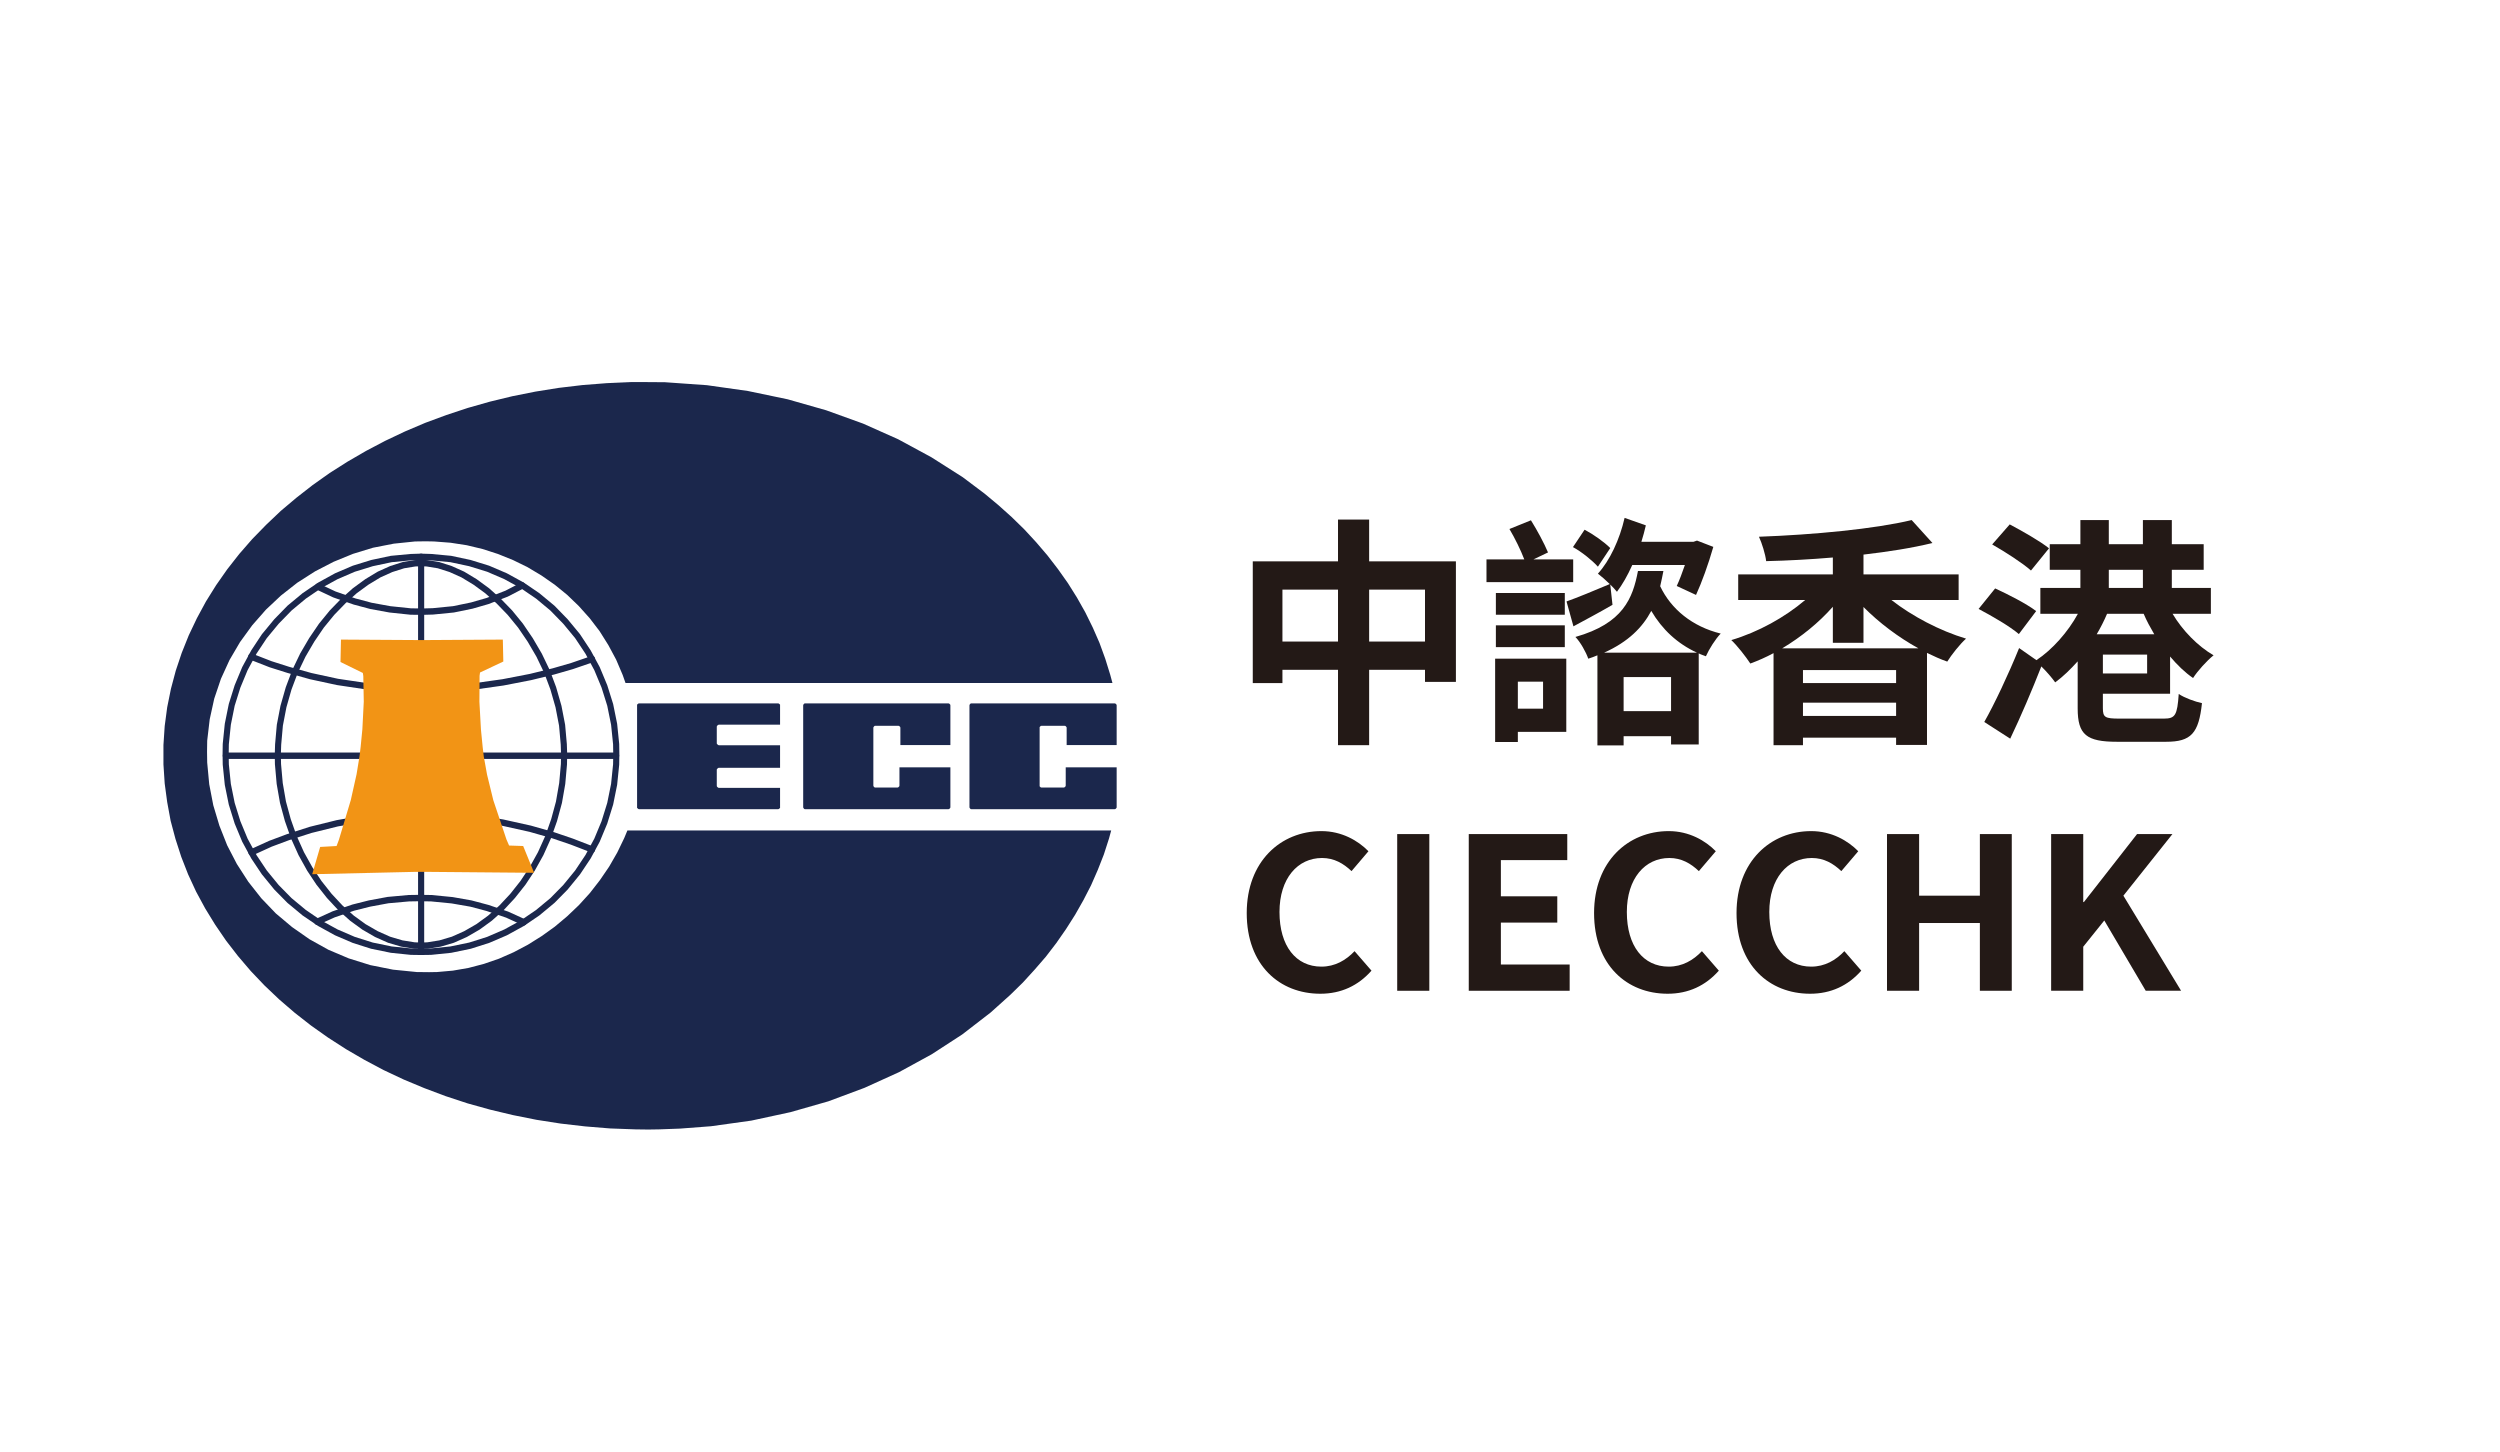 <?xml version="1.0" encoding="UTF-8"?>
<svg xmlns="http://www.w3.org/2000/svg" width="372" height="216" viewBox="0 0 372 216" fill="none">
  <rect width="372" height="216" fill="white"></rect>
  <g clip-path="url(#clip0_1_2)">
    <path fill-rule="evenodd" clip-rule="evenodd" d="M95.752 56.852H93.913L90.285 57.014L86.683 57.296L83.147 57.715L79.661 58.273L76.264 58.951L72.895 59.767L69.614 60.699L66.431 61.751L63.29 62.914L60.268 64.198L57.315 65.597L54.479 67.09L51.71 68.697L49.06 70.379L46.527 72.175L44.108 74.062L41.783 76.021L39.597 78.097L37.527 80.22L35.597 82.435L33.806 84.722L32.156 87.078L30.644 89.503L29.295 91.998L28.086 94.54L27.039 97.152L26.156 99.788L25.436 102.492L24.878 105.247L24.506 108.045L24.32 110.865V112.31V113.739L24.506 116.581L24.878 119.354L25.389 122.129L26.111 124.835L26.97 127.494L27.992 130.108L29.178 132.672L30.528 135.167L32.017 137.595L33.644 139.974L35.411 142.26L37.319 144.495L39.363 146.643L41.549 148.719L43.852 150.7L46.271 152.593L48.804 154.386L51.479 156.109L54.246 157.719L57.104 159.237L60.082 160.638L63.151 161.918L66.314 163.108L69.57 164.18L72.917 165.112L76.336 165.928L79.847 166.63L83.427 167.188L87.077 167.61L90.777 167.912L94.566 168.051L96.474 168.076L98.054 168.051L101.168 167.937L105.796 167.585L111.795 166.747L117.631 165.487L123.258 163.877L128.63 161.873L133.769 159.539L138.63 156.881L143.188 153.92L147.418 150.653L150.348 148.019L152.207 146.199L153.954 144.284L155.626 142.352L157.184 140.321L158.626 138.245L159.975 136.122L161.206 133.952L162.345 131.74L163.347 129.453L164.253 127.147L165.02 124.768L165.345 123.575H93.357L92.891 124.696L91.844 126.864L90.635 128.964L89.263 130.971L87.777 132.883L86.147 134.676L84.405 136.335L82.544 137.898L80.591 139.297L78.544 140.579L76.428 141.695L74.244 142.655L72.011 143.424L69.709 144.029L67.384 144.431L65.034 144.639L63.848 144.659L62.012 144.639L58.479 144.284L55.107 143.61L51.896 142.608L48.874 141.328L46.06 139.763L43.455 137.943L41.038 135.911L38.875 133.652L36.947 131.204L35.247 128.568L33.806 125.79L32.644 122.853L31.736 119.823L31.133 116.695L30.831 113.479L30.808 111.847L30.831 110.215L31.203 107.04L31.878 103.962L32.877 101.001L34.155 98.204L35.714 95.545L37.527 93.047L39.572 90.716L41.805 88.618L44.246 86.703L46.874 85.024L49.618 83.603L52.526 82.412L55.501 81.502L58.593 80.897L61.756 80.57L63.337 80.547L64.592 80.57L67.034 80.758L69.453 81.13L71.8 81.691L74.103 82.435L76.358 83.347L78.497 84.394L80.567 85.632L82.544 87.006L84.405 88.524L86.124 90.18L87.752 91.998L89.216 93.91L90.519 95.986L91.682 98.154L92.657 100.441L93.077 101.631H165.533L165.206 100.416L164.461 98.017L163.603 95.659L162.603 93.375L161.487 91.11L160.253 88.92L158.906 86.773L157.44 84.699L155.859 82.646L154.184 80.686L152.418 78.774L150.534 76.934L148.557 75.161L146.512 73.457L143.257 71.009L138.605 68.048L133.652 65.364L128.422 63.03L122.933 61.049L117.212 59.417L111.284 58.179L105.193 57.316L98.938 56.875L95.752 56.852Z" fill="#1B274C"></path>
    <mask id="mask0_1_2" style="mask-type:luminance" maskUnits="userSpaceOnUse" x="5" y="15" width="361" height="186">
      <path d="M5 15.001H366V201H5V15.001Z" fill="white"></path>
    </mask>
    <g mask="url(#mask0_1_2)">
      <path d="M61.177 141.127L62.646 141.154L64.102 141.127L67.015 140.832L69.809 140.254L72.486 139.408L75.049 138.302L77.476 136.97L79.766 135.408L81.895 133.642L83.815 131.69L85.577 129.535L87.111 127.238L88.435 124.785L89.512 122.194L90.358 119.468L90.929 116.643L91.227 113.727L91.249 112.243L91.227 110.755L90.929 107.839L90.358 105.016L89.512 102.316L88.435 99.724L87.111 97.263L85.577 94.95L83.815 92.817L81.892 90.843L79.766 89.074L77.476 87.512L75.049 86.18L72.486 85.076L69.809 84.25L67.015 83.653L64.087 83.377L62.626 83.33L61.164 83.377L58.286 83.653L55.472 84.25L52.793 85.076L50.23 86.18L47.803 87.512L45.513 89.074L43.386 90.843L41.464 92.817L39.702 94.95L38.168 97.263L36.841 99.724L35.767 102.316L34.92 105.016L34.35 107.839L34.052 110.755L34.03 112.248L34.052 113.727L34.35 116.643L34.92 119.468L35.767 122.194L36.841 124.785L38.168 127.238L39.702 129.535L41.464 131.69L43.386 133.642L45.513 135.408L47.803 136.97L50.23 138.302L52.795 139.408L55.472 140.254L58.286 140.832L61.177 141.127ZM62.646 142.107L61.145 142.084C61.132 142.084 61.12 142.082 61.107 142.082L58.177 141.779C58.162 141.777 58.147 141.774 58.135 141.772L55.274 141.184C55.259 141.182 55.244 141.179 55.229 141.177L52.507 140.311L52.468 140.296L49.862 139.178C49.85 139.17 49.838 139.165 49.825 139.158L47.361 137.804C47.349 137.796 47.334 137.789 47.324 137.781L44.997 136.199C44.987 136.192 44.974 136.182 44.965 136.169L42.801 134.374C42.788 134.364 42.776 134.356 42.769 134.346L40.813 132.362C40.803 132.35 40.794 132.34 40.786 132.328L38.995 130.135C38.985 130.123 38.975 130.115 38.967 130.103L37.409 127.767C37.402 127.754 37.394 127.744 37.387 127.732L36.037 125.237C36.03 125.22 36.022 125.202 36.017 125.187L34.923 122.556C34.918 122.541 34.913 122.524 34.908 122.509L34.047 119.733C34.042 119.719 34.037 119.701 34.035 119.686L33.454 116.817C33.452 116.802 33.449 116.79 33.447 116.772L33.144 113.806C33.144 113.794 33.142 113.784 33.142 113.769L33.119 112.248L33.142 110.716C33.142 110.701 33.144 110.693 33.144 110.679L33.447 107.712C33.449 107.697 33.452 107.683 33.454 107.668L34.035 104.798C34.037 104.781 34.042 104.766 34.047 104.746L34.908 101.998C34.913 101.983 34.918 101.966 34.923 101.953L36.017 99.322C36.022 99.305 36.03 99.29 36.037 99.272L37.387 96.777C37.394 96.763 37.399 96.75 37.407 96.743L38.965 94.384C38.975 94.369 38.985 94.362 38.997 94.344L40.786 92.177L40.811 92.147L42.766 90.141C42.776 90.131 42.788 90.121 42.801 90.108L44.965 88.315C44.974 88.303 44.987 88.293 44.997 88.285L47.324 86.701C47.334 86.693 47.349 86.686 47.361 86.678L49.825 85.324C49.838 85.319 49.85 85.314 49.862 85.304L52.468 84.188C52.483 84.183 52.498 84.176 52.512 84.171L55.232 83.33C55.244 83.325 55.259 83.323 55.272 83.32L58.13 82.713C58.147 82.71 58.165 82.708 58.179 82.705L61.11 82.43L62.626 82.38L64.142 82.427L67.122 82.705C67.139 82.708 67.156 82.71 67.171 82.715L70.01 83.32C70.02 83.323 70.035 83.325 70.047 83.33L72.767 84.171C72.781 84.176 72.796 84.183 72.811 84.188L75.416 85.304C75.429 85.314 75.441 85.319 75.454 85.324L77.92 86.678L77.955 86.701L80.282 88.285C80.292 88.293 80.305 88.303 80.314 88.315L82.478 90.108C82.49 90.121 82.503 90.131 82.515 90.141L84.468 92.147L84.493 92.177L86.284 94.344C86.294 94.362 86.304 94.369 86.311 94.384L87.87 96.743C87.88 96.75 87.887 96.763 87.892 96.777L89.242 99.272C89.249 99.29 89.257 99.305 89.262 99.322L90.356 101.953C90.361 101.966 90.366 101.983 90.371 101.998L91.232 104.746C91.237 104.766 91.242 104.781 91.244 104.798L91.825 107.668C91.83 107.683 91.83 107.697 91.832 107.712L92.135 110.679C92.137 110.693 92.137 110.701 92.137 110.716L92.16 112.236V112.248L92.137 113.769C92.137 113.784 92.137 113.794 92.135 113.806L91.832 116.772C91.83 116.79 91.83 116.802 91.825 116.817L91.244 119.686C91.242 119.701 91.237 119.719 91.232 119.733L90.371 122.509C90.366 122.524 90.361 122.541 90.356 122.556L89.262 125.187C89.257 125.202 89.249 125.22 89.242 125.237L87.892 127.732L87.87 127.767L86.311 130.103C86.302 130.115 86.294 130.123 86.284 130.135L84.493 132.328C84.485 132.34 84.475 132.35 84.466 132.362L82.513 134.346C82.5 134.356 82.49 134.364 82.478 134.374L80.314 136.169C80.305 136.182 80.292 136.192 80.282 136.199L77.955 137.781L77.92 137.804L75.454 139.158C75.441 139.165 75.429 139.17 75.416 139.178L72.811 140.296C72.799 140.301 72.784 140.306 72.769 140.311L70.05 141.177C70.035 141.179 70.02 141.182 70.005 141.184L67.169 141.772C67.154 141.774 67.139 141.777 67.124 141.779L64.172 142.082C64.159 142.082 64.147 142.084 64.134 142.084L62.646 142.107Z" fill="#1B274C"></path>
    </g>
    <mask id="mask1_1_2" style="mask-type:luminance" maskUnits="userSpaceOnUse" x="5" y="15" width="361" height="186">
      <path d="M5 15.001H366V201H5V15.001Z" fill="white"></path>
    </mask>
    <g mask="url(#mask1_1_2)">
      <path d="M61.726 140.219L62.651 140.244L63.552 140.219L65.38 139.929L67.231 139.381L69.065 138.562L70.886 137.513L72.638 136.238L74.325 134.725L75.926 133.009L77.439 131.099L78.811 129.033L80.047 126.809L81.124 124.42L82.017 121.888L82.727 119.272L83.208 116.514L83.461 113.686L83.483 112.248L83.436 110.79L83.186 107.972L82.66 105.242L81.903 102.6L80.965 100.098L79.819 97.71L78.514 95.477L77.092 93.387L75.536 91.487L73.889 89.785L72.196 88.27L70.44 86.99L68.666 85.916L66.899 85.12L65.142 84.56L63.46 84.287L62.629 84.262L61.82 84.287L60.138 84.56L58.379 85.12L56.612 85.916L54.838 86.99L53.084 88.27L51.391 89.785L49.741 91.487L48.186 93.387L46.766 95.477L45.459 97.71L44.315 100.098L43.374 102.6L42.62 105.242L42.094 107.972L41.841 110.819L41.794 112.26L41.819 113.686L42.072 116.514L42.551 119.272L43.263 121.888L44.156 124.42L45.233 126.809L46.469 129.033L47.841 131.099L49.352 133.009L50.952 134.725L52.639 136.238L54.394 137.513L56.212 138.562L58.048 139.381L59.899 139.929L61.726 140.219ZM62.651 141.198L61.676 141.174C61.656 141.174 61.636 141.171 61.617 141.169L59.733 140.866C59.716 140.861 59.699 140.859 59.679 140.854L57.773 140.291C57.753 140.283 57.736 140.276 57.718 140.271L55.833 139.433C55.82 139.428 55.805 139.42 55.793 139.413L53.932 138.336C53.92 138.326 53.905 138.319 53.892 138.309L52.101 137.005C52.089 136.995 52.076 136.985 52.066 136.975L50.347 135.435C50.334 135.425 50.324 135.415 50.315 135.41L48.687 133.656C48.679 133.651 48.672 133.642 48.662 133.632L47.129 131.692C47.121 131.687 47.111 131.675 47.104 131.665L45.709 129.562C45.702 129.552 45.697 129.539 45.69 129.527L44.434 127.265C44.427 127.255 44.422 127.248 44.417 127.233L43.322 124.805C43.318 124.792 43.312 124.78 43.307 124.77L42.402 122.201C42.397 122.188 42.392 122.181 42.392 122.168L41.67 119.507C41.667 119.497 41.663 119.482 41.66 119.465L41.171 116.665C41.169 116.65 41.166 116.638 41.166 116.623L40.911 113.753C40.908 113.741 40.908 113.729 40.908 113.716L40.886 112.253L40.933 110.755L41.189 107.858C41.191 107.841 41.194 107.823 41.196 107.811L41.732 105.033C41.734 105.023 41.737 105.008 41.742 104.994L42.509 102.313C42.511 102.298 42.516 102.283 42.521 102.27L43.474 99.733C43.479 99.716 43.484 99.704 43.491 99.689L44.655 97.266C44.66 97.253 44.667 97.241 44.672 97.231L45.997 94.966C46.005 94.957 46.01 94.952 46.014 94.939L47.456 92.819C47.464 92.806 47.474 92.794 47.481 92.786L49.062 90.849C49.071 90.837 49.079 90.827 49.089 90.82L50.764 89.094C50.771 89.084 50.779 89.076 50.786 89.069L52.508 87.531L52.543 87.504L54.334 86.197L54.366 86.174L56.18 85.081C56.195 85.068 56.212 85.061 56.227 85.053L58.041 84.237C58.056 84.23 58.071 84.225 58.088 84.22L59.902 83.64C59.922 83.632 59.944 83.625 59.966 83.62L61.711 83.34C61.728 83.337 61.748 83.335 61.768 83.335L62.629 83.312L63.512 83.335C63.532 83.335 63.549 83.337 63.569 83.34L65.314 83.62C65.336 83.625 65.356 83.632 65.378 83.64L67.192 84.22C67.207 84.225 67.222 84.23 67.236 84.237L69.05 85.053C69.068 85.061 69.082 85.068 69.1 85.081L70.914 86.174L70.946 86.197L72.735 87.504L72.772 87.531L74.492 89.069C74.499 89.076 74.509 89.084 74.516 89.094L76.191 90.82C76.199 90.827 76.209 90.837 76.216 90.849L77.799 92.786C77.806 92.794 77.814 92.806 77.821 92.819L79.263 94.939C79.27 94.952 79.275 94.957 79.28 94.966L80.605 97.231C80.613 97.241 80.62 97.253 80.625 97.266L81.789 99.689C81.794 99.704 81.799 99.716 81.806 99.733L82.759 102.27C82.764 102.283 82.766 102.298 82.769 102.313L83.538 104.994C83.54 105.008 83.546 105.023 83.548 105.033L84.084 107.811L84.091 107.858L84.347 110.728L84.394 112.228V112.253L84.369 113.716V113.753L84.114 116.623C84.111 116.638 84.109 116.65 84.109 116.665L83.62 119.465C83.617 119.482 83.612 119.497 83.61 119.507L82.888 122.168L82.878 122.201L81.97 124.77C81.967 124.78 81.962 124.792 81.955 124.805L80.863 127.233L80.846 127.265L79.588 129.527C79.583 129.539 79.576 129.552 79.568 129.562L78.174 131.665C78.166 131.675 78.159 131.687 78.151 131.692L76.615 133.632C76.608 133.642 76.6 133.651 76.591 133.656L74.963 135.41C74.956 135.415 74.946 135.425 74.933 135.435L73.214 136.975L73.176 137.005L71.388 138.309C71.375 138.319 71.36 138.326 71.345 138.336L69.484 139.413C69.472 139.42 69.46 139.428 69.445 139.433L67.561 140.271C67.544 140.276 67.524 140.283 67.507 140.291L65.599 140.854C65.581 140.859 65.564 140.861 65.547 140.866L63.661 141.169C63.641 141.171 63.624 141.174 63.604 141.174L62.651 141.198Z" fill="#1B274C"></path>
    </g>
    <mask id="mask2_1_2" style="mask-type:luminance" maskUnits="userSpaceOnUse" x="5" y="15" width="361" height="186">
      <path d="M5 15.001H366V201H5V15.001Z" fill="white"></path>
    </mask>
    <g mask="url(#mask2_1_2)">
      <path d="M62.769 91.494L61.099 91.472C61.087 91.472 61.072 91.469 61.059 91.469L57.965 91.142C57.955 91.142 57.945 91.14 57.933 91.137L55.119 90.624C55.109 90.621 55.097 90.619 55.087 90.616L52.643 89.964C52.635 89.962 52.623 89.959 52.613 89.954L49.613 88.905C49.598 88.9 49.586 88.895 49.571 88.888L47.338 87.839C47.328 87.834 47.321 87.829 47.311 87.826L47.102 87.71C46.879 87.583 46.797 87.295 46.914 87.062C47.033 86.832 47.308 86.742 47.529 86.866L47.728 86.975L49.923 88.01L52.886 89.046L55.295 89.689L58.074 90.197L61.131 90.517L62.764 90.542L64.379 90.497L67.411 90.197L70.093 89.644L72.406 88.977L75.202 87.898L77.261 86.832L77.418 86.713C77.621 86.561 77.907 86.608 78.053 86.822C78.199 87.035 78.155 87.333 77.949 87.489L77.763 87.625C77.743 87.643 77.723 87.655 77.701 87.667L75.584 88.764C75.569 88.771 75.554 88.778 75.54 88.784L72.701 89.88L72.666 89.892L70.317 90.569L70.284 90.577L67.565 91.135C67.55 91.14 67.533 91.142 67.52 91.142L64.448 91.445C64.439 91.447 64.429 91.447 64.419 91.447L62.769 91.494Z" fill="#1B274C"></path>
    </g>
    <mask id="mask3_1_2" style="mask-type:luminance" maskUnits="userSpaceOnUse" x="5" y="15" width="361" height="186">
      <path d="M5 15.001H366V201H5V15.001Z" fill="white"></path>
    </mask>
    <g mask="url(#mask3_1_2)">
      <path d="M62.461 103.065L59.749 103.013L54.7 102.619C54.69 102.619 54.68 102.616 54.67 102.616L50.134 101.937L46.13 101.071L42.758 100.126L40.115 99.29L37.577 98.299C37.567 98.296 37.559 98.291 37.55 98.289L37.202 98.122C36.971 98.018 36.87 97.738 36.971 97.493C37.076 97.254 37.344 97.148 37.574 97.254L37.907 97.413L40.406 98.385L43.008 99.216L46.341 100.144L50.293 101.002L54.782 101.671L59.791 102.068L62.461 102.11L65.121 102.066L70.153 101.716L74.763 101.066L78.835 100.278L82.254 99.442L84.981 98.653L87.611 97.75L87.938 97.619C88.174 97.525 88.437 97.646 88.526 97.894C88.616 98.14 88.499 98.415 88.263 98.509L87.916 98.648L85.244 99.566L82.48 100.364L79.018 101.208L74.907 102.006L70.257 102.661C70.247 102.666 70.237 102.666 70.227 102.666L65.158 103.013L62.461 103.065Z" fill="#1B274C"></path>
    </g>
    <mask id="mask4_1_2" style="mask-type:luminance" maskUnits="userSpaceOnUse" x="5" y="15" width="361" height="186">
      <path d="M5 15.001H366V201H5V15.001Z" fill="white"></path>
    </mask>
    <g mask="url(#mask4_1_2)">
      <path d="M77.915 137.719C77.836 137.719 77.757 137.697 77.682 137.655L77.521 137.553L75.315 136.546L72.395 135.554L69.963 134.909L67.209 134.431L64.15 134.131L62.517 134.103L60.872 134.131L57.815 134.403L55.068 134.912L52.694 135.51L49.803 136.502L47.63 137.484L47.436 137.593C47.215 137.717 46.94 137.633 46.821 137.397C46.702 137.164 46.788 136.876 47.009 136.752L47.218 136.636C47.23 136.633 47.24 136.628 47.252 136.623L49.461 135.616C49.473 135.609 49.486 135.604 49.5 135.601L52.431 134.597C52.441 134.592 52.453 134.589 52.465 134.587L54.882 133.979L57.676 133.461C57.691 133.459 57.703 133.456 57.718 133.456L60.81 133.176H60.842L62.517 133.151L64.179 133.176H64.216L67.311 133.481C67.32 133.481 67.331 133.483 67.343 133.483L70.132 133.974L70.169 133.982L72.633 134.639L72.663 134.646L75.615 135.646C75.63 135.651 75.642 135.656 75.657 135.666L77.913 136.69C77.93 136.7 77.948 136.71 77.965 136.72L78.151 136.839C78.367 136.97 78.436 137.261 78.307 137.489C78.223 137.64 78.069 137.719 77.915 137.719Z" fill="#1B274C"></path>
    </g>
    <mask id="mask5_1_2" style="mask-type:luminance" maskUnits="userSpaceOnUse" x="5" y="15" width="361" height="186">
      <path d="M5 15.001H366V201H5V15.001Z" fill="white"></path>
    </mask>
    <g mask="url(#mask5_1_2)">
      <path d="M37.411 127.317C37.238 127.317 37.072 127.213 36.995 127.039C36.893 126.796 36.995 126.516 37.225 126.409L37.573 126.243L40.089 125.097C40.099 125.095 40.108 125.092 40.118 125.09L42.746 124.105L46.091 123.029C46.098 123.029 46.108 123.024 46.118 123.021L50.095 122.039C50.105 122.037 50.115 122.034 50.125 122.032L54.681 121.243C54.693 121.241 54.703 121.241 54.713 121.238L58.435 120.861L61.087 120.747L62.447 120.725L63.809 120.747L66.444 120.841L70.236 121.189C70.245 121.189 70.255 121.191 70.265 121.191L74.893 121.938L79.011 122.853L82.478 123.842L85.242 124.782L87.912 125.814C87.919 125.819 87.929 125.819 87.939 125.821L88.286 125.988C88.517 126.097 88.619 126.375 88.517 126.62C88.413 126.856 88.145 126.962 87.914 126.856L87.579 126.699L84.944 125.683L82.217 124.755L78.796 123.778L74.729 122.875L70.141 122.136L66.39 121.789L63.787 121.697L62.447 121.677L61.112 121.697L58.497 121.811L54.817 122.186L50.289 122.969L46.344 123.946L43.034 125.01L40.438 125.978L37.597 127.275C37.535 127.305 37.473 127.317 37.411 127.317Z" fill="#1B274C"></path>
    </g>
    <mask id="mask6_1_2" style="mask-type:luminance" maskUnits="userSpaceOnUse" x="5" y="15" width="361" height="186">
      <path d="M5 15.001H366V201H5V15.001Z" fill="white"></path>
    </mask>
    <g mask="url(#mask6_1_2)">
      <path d="M62.662 142.103C62.412 142.103 62.208 141.89 62.208 141.632V82.853C62.208 82.593 62.412 82.379 62.662 82.379C62.915 82.379 63.119 82.593 63.119 82.853V141.632C63.119 141.89 62.915 142.103 62.662 142.103Z" fill="#1B274C"></path>
    </g>
    <mask id="mask7_1_2" style="mask-type:luminance" maskUnits="userSpaceOnUse" x="5" y="15" width="361" height="186">
      <path d="M5 15.001H366V201H5V15.001Z" fill="white"></path>
    </mask>
    <g mask="url(#mask7_1_2)">
      <path d="M91.682 112.928H33.597C33.346 112.928 33.143 112.714 33.143 112.454C33.143 112.186 33.346 111.973 33.597 111.973H91.682C91.933 111.973 92.139 112.186 92.139 112.454C92.139 112.714 91.933 112.928 91.682 112.928Z" fill="#1B274C"></path>
    </g>
    <mask id="mask8_1_2" style="mask-type:luminance" maskUnits="userSpaceOnUse" x="5" y="15" width="361" height="186">
      <path d="M5 15.001H366V201H5V15.001Z" fill="white"></path>
    </mask>
    <g mask="url(#mask8_1_2)">
      <path fill-rule="evenodd" clip-rule="evenodd" d="M95.1 104.662L94.983 104.689L94.797 104.848V104.964V120.105V120.217L94.983 120.383L95.1 120.408H115.773L115.887 120.383L116.074 120.217V120.105V117.231H106.982L106.866 117.213L106.68 117.045L106.657 116.906V114.55L106.68 114.433L106.866 114.27L106.982 114.247H116.074V110.892H106.982L106.866 110.864L106.68 110.706L106.657 110.589V108.158L106.68 108.02L106.866 107.856L106.982 107.834H116.074V104.964V104.848L115.887 104.689L115.773 104.662H95.1Z" fill="#1B274C"></path>
    </g>
    <mask id="mask9_1_2" style="mask-type:luminance" maskUnits="userSpaceOnUse" x="5" y="15" width="361" height="186">
      <path d="M5 15.001H366V201H5V15.001Z" fill="white"></path>
    </mask>
    <g mask="url(#mask9_1_2)">
      <path fill-rule="evenodd" clip-rule="evenodd" d="M119.795 104.662L119.678 104.689L119.539 104.848L119.514 104.964V120.105L119.539 120.217L119.678 120.383L119.795 120.408H141.118L141.232 120.383L141.396 120.217L141.418 120.105V114.18H133.838V116.886L133.816 117.003L133.652 117.161L133.538 117.189H130.236L130.119 117.161L129.978 117.003L129.955 116.886V108.302L129.978 108.186L130.119 108.02L130.236 108H133.677L133.794 108.02L133.955 108.186L133.977 108.302V110.864H141.418V104.964L141.396 104.848L141.232 104.689L141.118 104.662H119.795Z" fill="#1B274C"></path>
    </g>
    <mask id="mask10_1_2" style="mask-type:luminance" maskUnits="userSpaceOnUse" x="5" y="15" width="361" height="186">
      <path d="M5 15.001H366V201H5V15.001Z" fill="white"></path>
    </mask>
    <g mask="url(#mask10_1_2)">
      <path d="M50.735 95.171L50.665 98.507L53.99 100.136L54.059 100.602L54.129 104.407L53.92 108.509L53.665 111.123L53.501 112.497L53.059 115.203L52.199 119.049L50.432 124.955L50.082 125.887L47.641 126.024L46.455 130.084L61.639 129.736H63.917L79.475 129.873L77.847 125.887L75.753 125.815L75.358 124.905L73.406 119.077L72.475 115.272L71.986 112.569L71.825 111.19L71.567 108.581L71.336 104.429L71.361 100.558L71.428 100.069L74.894 98.435L74.822 95.171L63.523 95.24H62.034L50.735 95.171Z" fill="#F29415"></path>
    </g>
    <mask id="mask11_1_2" style="mask-type:luminance" maskUnits="userSpaceOnUse" x="5" y="15" width="361" height="186">
      <path d="M5 15.001H366V201H5V15.001Z" fill="white"></path>
    </mask>
    <g mask="url(#mask11_1_2)">
      <path fill-rule="evenodd" clip-rule="evenodd" d="M144.535 104.662L144.418 104.689L144.28 104.848L144.255 104.964V120.105L144.28 120.217L144.418 120.383L144.535 120.408H165.856L165.973 120.383L166.137 120.217L166.159 120.105V114.18H158.579V116.886L158.556 117.003L158.393 117.161L158.279 117.189H154.976L154.859 117.161L154.696 117.003V116.886V108.302V108.186L154.859 108.02L154.976 108H158.417L158.534 108.02L158.695 108.186L158.718 108.302V110.864H166.159V104.964L166.137 104.848L165.973 104.689L165.856 104.662H144.535Z" fill="#1B274C"></path>
    </g>
    <mask id="mask12_1_2" style="mask-type:luminance" maskUnits="userSpaceOnUse" x="5" y="15" width="361" height="186">
      <path d="M5 15.001H366V201H5V15.001Z" fill="white"></path>
    </mask>
    <g mask="url(#mask12_1_2)">
      <path d="M212.04 87.735H203.728V95.463H212.04V87.735ZM199.096 87.735H190.826V95.463H199.096V87.735ZM216.638 83.529V101.465H212.04V99.667H203.728V110.882H199.096V99.667H190.826V101.644H186.412V83.529H199.096V77.311H203.728V83.529H216.638Z" fill="#231916"></path>
    </g>
    <mask id="mask13_1_2" style="mask-type:luminance" maskUnits="userSpaceOnUse" x="5" y="15" width="361" height="186">
      <path d="M5 15.001H366V201H5V15.001Z" fill="white"></path>
    </mask>
    <g mask="url(#mask13_1_2)">
      <path d="M248.653 100.748H241.594V105.815H248.653V100.748ZM252.514 97.118C249.608 95.786 247.328 93.665 245.71 90.9C244.39 93.375 242.291 95.498 238.689 97.118H252.514ZM247.514 84.967C247.365 85.724 247.219 86.475 247.035 87.232C248.653 90.644 251.814 93.234 256.042 94.275C255.268 95.066 254.315 96.577 253.839 97.653C253.469 97.509 253.102 97.403 252.77 97.224V110.776H248.653V109.55H241.594V110.917H237.696V97.509C237.254 97.69 236.813 97.871 236.334 98.013C236.004 97.043 235.16 95.533 234.423 94.779C241.52 92.765 242.956 89.03 243.728 84.967H247.514ZM237.768 84.323C236.962 83.422 235.379 82.128 234.056 81.408L235.786 78.822C237.034 79.469 238.723 80.654 239.607 81.552L237.768 84.323ZM239.939 89.999C237.952 91.15 235.858 92.264 234.128 93.199L233.098 89.496C234.716 88.923 237.143 87.916 239.535 86.909C238.912 86.299 238.249 85.724 237.768 85.362C239.535 83.422 241.004 80.295 241.741 77.061L244.902 78.174C244.718 78.965 244.5 79.791 244.239 80.617H251.998L252.514 80.439L254.941 81.376C254.204 83.963 253.211 86.694 252.368 88.526L249.499 87.195C249.904 86.331 250.306 85.255 250.713 84.07H242.882C242.182 85.652 241.411 86.979 240.602 88.058C240.341 87.735 240.014 87.376 239.607 86.979L239.939 89.999ZM225.856 105.453H229.607V101.43H225.856V105.453ZM222.586 93.052H232.843V96.289H222.586V93.052ZM232.843 91.473H222.586V88.239H232.843V91.473ZM233.064 108.906H225.856V110.413H222.476V98.013H233.064V108.906ZM234.091 86.622H221.189V83.241H226.814C226.297 81.875 225.414 80.079 224.605 78.715L227.804 77.42C228.727 78.896 229.791 80.873 230.344 82.202L228.173 83.241H234.091V86.622Z" fill="#231916"></path>
    </g>
    <mask id="mask14_1_2" style="mask-type:luminance" maskUnits="userSpaceOnUse" x="5" y="15" width="361" height="186">
      <path d="M5 15.001H366V201H5V15.001Z" fill="white"></path>
    </mask>
    <g mask="url(#mask14_1_2)">
      <path d="M282.14 104.555H268.282V106.532H282.14V104.555ZM282.14 99.704H268.282V101.644H282.14V99.704ZM285.452 96.47C282.472 94.816 279.641 92.695 277.286 90.322V95.644H272.728V90.285C270.634 92.658 268.022 94.779 265.191 96.47H285.452ZM281.44 89.28C284.529 91.689 288.613 93.846 292.548 95.029C291.625 95.855 290.377 97.44 289.752 98.447C288.722 98.087 287.765 97.653 286.737 97.152V110.845H282.14V109.766H268.282V110.882H263.903V97.187C262.764 97.799 261.623 98.303 260.449 98.734C259.786 97.725 258.536 96.111 257.618 95.245C261.623 94.059 265.632 91.832 268.61 89.28H258.645V85.471H272.728V82.956C269.381 83.241 266.037 83.422 262.804 83.497C262.689 82.453 262.176 80.835 261.734 79.866C269.788 79.576 278.941 78.715 284.457 77.386L287.546 80.798C284.494 81.552 280.964 82.093 277.286 82.524V85.471H291.444V89.28H281.44Z" fill="#231916"></path>
    </g>
    <mask id="mask15_1_2" style="mask-type:luminance" maskUnits="userSpaceOnUse" x="5" y="15" width="361" height="186">
      <path d="M5 15.001H366V201H5V15.001Z" fill="white"></path>
    </mask>
    <g mask="url(#mask15_1_2)">
      <path d="M313.79 87.482H318.864V84.789H313.79V87.482ZM319.492 97.403H312.909V100.208H319.492V97.403ZM313.532 91.329C313.09 92.373 312.579 93.375 311.989 94.382H320.556C319.968 93.375 319.415 92.373 318.976 91.329H313.532ZM302.21 84.895C300.96 83.782 298.387 82.128 296.437 81.014L299.047 78.03C300.885 79.003 303.605 80.548 304.892 81.589L302.21 84.895ZM312.907 103.228V105.381C312.907 106.748 313.242 106.929 315.371 106.929H321.991C323.683 106.929 323.976 106.425 324.196 103.261C325.042 103.839 326.623 104.412 327.653 104.627C327.174 109.121 326.035 110.376 322.321 110.376H315.006C310.48 110.376 309.158 109.335 309.158 105.416V98.41C308.093 99.598 306.989 100.674 305.813 101.537C305.332 100.855 304.488 99.883 303.751 99.164C302.357 102.725 300.702 106.604 299.121 109.912L295.26 107.43C296.769 104.771 298.826 100.423 300.444 96.433L303.019 98.231C305.371 96.683 307.726 94.027 309.192 91.329H303.605V87.482H309.562V84.789H305.002V80.977H309.562V77.386H313.79V80.977H318.864V77.386H323.167V80.977H327.908V84.789H323.167V87.482H328.978V91.329H323.276C324.747 93.809 327.027 96.148 329.38 97.509C328.387 98.303 326.99 99.846 326.328 100.89C325.117 100.064 323.976 98.95 322.909 97.69V103.228H312.907ZM300.406 94.35C299.121 93.234 296.399 91.654 294.414 90.61L296.878 87.557C298.826 88.452 301.585 89.856 302.979 90.932L300.406 94.35Z" fill="#231916"></path>
    </g>
    <mask id="mask16_1_2" style="mask-type:luminance" maskUnits="userSpaceOnUse" x="5" y="15" width="361" height="186">
      <path d="M5 15.001H366V201H5V15.001Z" fill="white"></path>
    </mask>
    <g mask="url(#mask16_1_2)">
      <path d="M185.513 135.862C185.513 128.173 190.582 123.669 196.621 123.669C199.656 123.669 202.077 125.086 203.626 126.663L201.107 129.622C199.914 128.488 198.524 127.67 196.718 127.67C193.1 127.67 190.388 130.696 190.388 135.705C190.388 140.777 192.842 143.835 196.621 143.835C198.653 143.835 200.269 142.888 201.559 141.534L204.077 144.433C202.107 146.668 199.557 147.868 196.458 147.868C190.421 147.868 185.513 143.644 185.513 135.862Z" fill="#231916"></path>
    </g>
    <mask id="mask17_1_2" style="mask-type:luminance" maskUnits="userSpaceOnUse" x="5" y="15" width="361" height="186">
      <path d="M5 15.001H366V201H5V15.001Z" fill="white"></path>
    </mask>
    <g mask="url(#mask17_1_2)">
      <path d="M207.904 124.111H212.683V147.427H207.904V124.111Z" fill="#231916"></path>
    </g>
    <mask id="mask18_1_2" style="mask-type:luminance" maskUnits="userSpaceOnUse" x="5" y="15" width="361" height="186">
      <path d="M5 15.001H366V201H5V15.001Z" fill="white"></path>
    </mask>
    <g mask="url(#mask18_1_2)">
      <path d="M218.551 124.11H233.21V127.984H223.33V133.371H231.724V137.282H223.33V143.52H233.565V147.426H218.551V124.11Z" fill="#231916"></path>
    </g>
    <mask id="mask19_1_2" style="mask-type:luminance" maskUnits="userSpaceOnUse" x="5" y="15" width="361" height="186">
      <path d="M5 15.001H366V201H5V15.001Z" fill="white"></path>
    </mask>
    <g mask="url(#mask19_1_2)">
      <path d="M237.198 135.862C237.198 128.173 242.267 123.669 248.306 123.669C251.341 123.669 253.763 125.086 255.311 126.663L252.792 129.622C251.599 128.488 250.209 127.67 248.403 127.67C244.785 127.67 242.074 130.696 242.074 135.705C242.074 140.777 244.527 143.835 248.306 143.835C250.338 143.835 251.954 142.888 253.244 141.534L255.762 144.433C253.792 146.668 251.242 147.868 248.143 147.868C242.106 147.868 237.198 143.644 237.198 135.862Z" fill="#231916"></path>
    </g>
    <mask id="mask20_1_2" style="mask-type:luminance" maskUnits="userSpaceOnUse" x="5" y="15" width="361" height="186">
      <path d="M5 15.001H366V201H5V15.001Z" fill="white"></path>
    </mask>
    <g mask="url(#mask20_1_2)">
      <path d="M258.395 135.862C258.395 128.173 263.464 123.669 269.501 123.669C272.538 123.669 274.96 125.086 276.508 126.663L273.989 129.622C272.796 128.488 271.406 127.67 269.6 127.67C265.983 127.67 263.271 130.696 263.271 135.705C263.271 140.777 265.724 143.835 269.501 143.835C271.535 143.835 273.151 142.888 274.441 141.534L276.959 144.433C274.989 146.668 272.439 147.868 269.34 147.868C263.303 147.868 258.395 143.644 258.395 135.862Z" fill="#231916"></path>
    </g>
    <mask id="mask21_1_2" style="mask-type:luminance" maskUnits="userSpaceOnUse" x="5" y="15" width="361" height="186">
      <path d="M5 15.001H366V201H5V15.001Z" fill="white"></path>
    </mask>
    <g mask="url(#mask21_1_2)">
      <path d="M280.786 124.11H285.565V133.277H294.604V124.11H299.351V147.426H294.604V137.344H285.565V147.426H280.786V124.11Z" fill="#231916"></path>
    </g>
    <mask id="mask22_1_2" style="mask-type:luminance" maskUnits="userSpaceOnUse" x="5" y="15" width="361" height="186">
      <path d="M5 15.001H366V201H5V15.001Z" fill="white"></path>
    </mask>
    <g mask="url(#mask22_1_2)">
      <path d="M305.209 124.11H309.987V134.224H310.084L317.994 124.11H323.257L315.96 133.277L324.547 147.426H319.285L313.119 136.967L309.987 140.871V147.426H305.209V124.11Z" fill="#231916"></path>
    </g>
  </g>
  <defs>
    <clipPath id="clip0_1_2">
      <rect width="361" height="186" fill="white" transform="translate(5 15)"></rect>
    </clipPath>
  </defs>
</svg>

